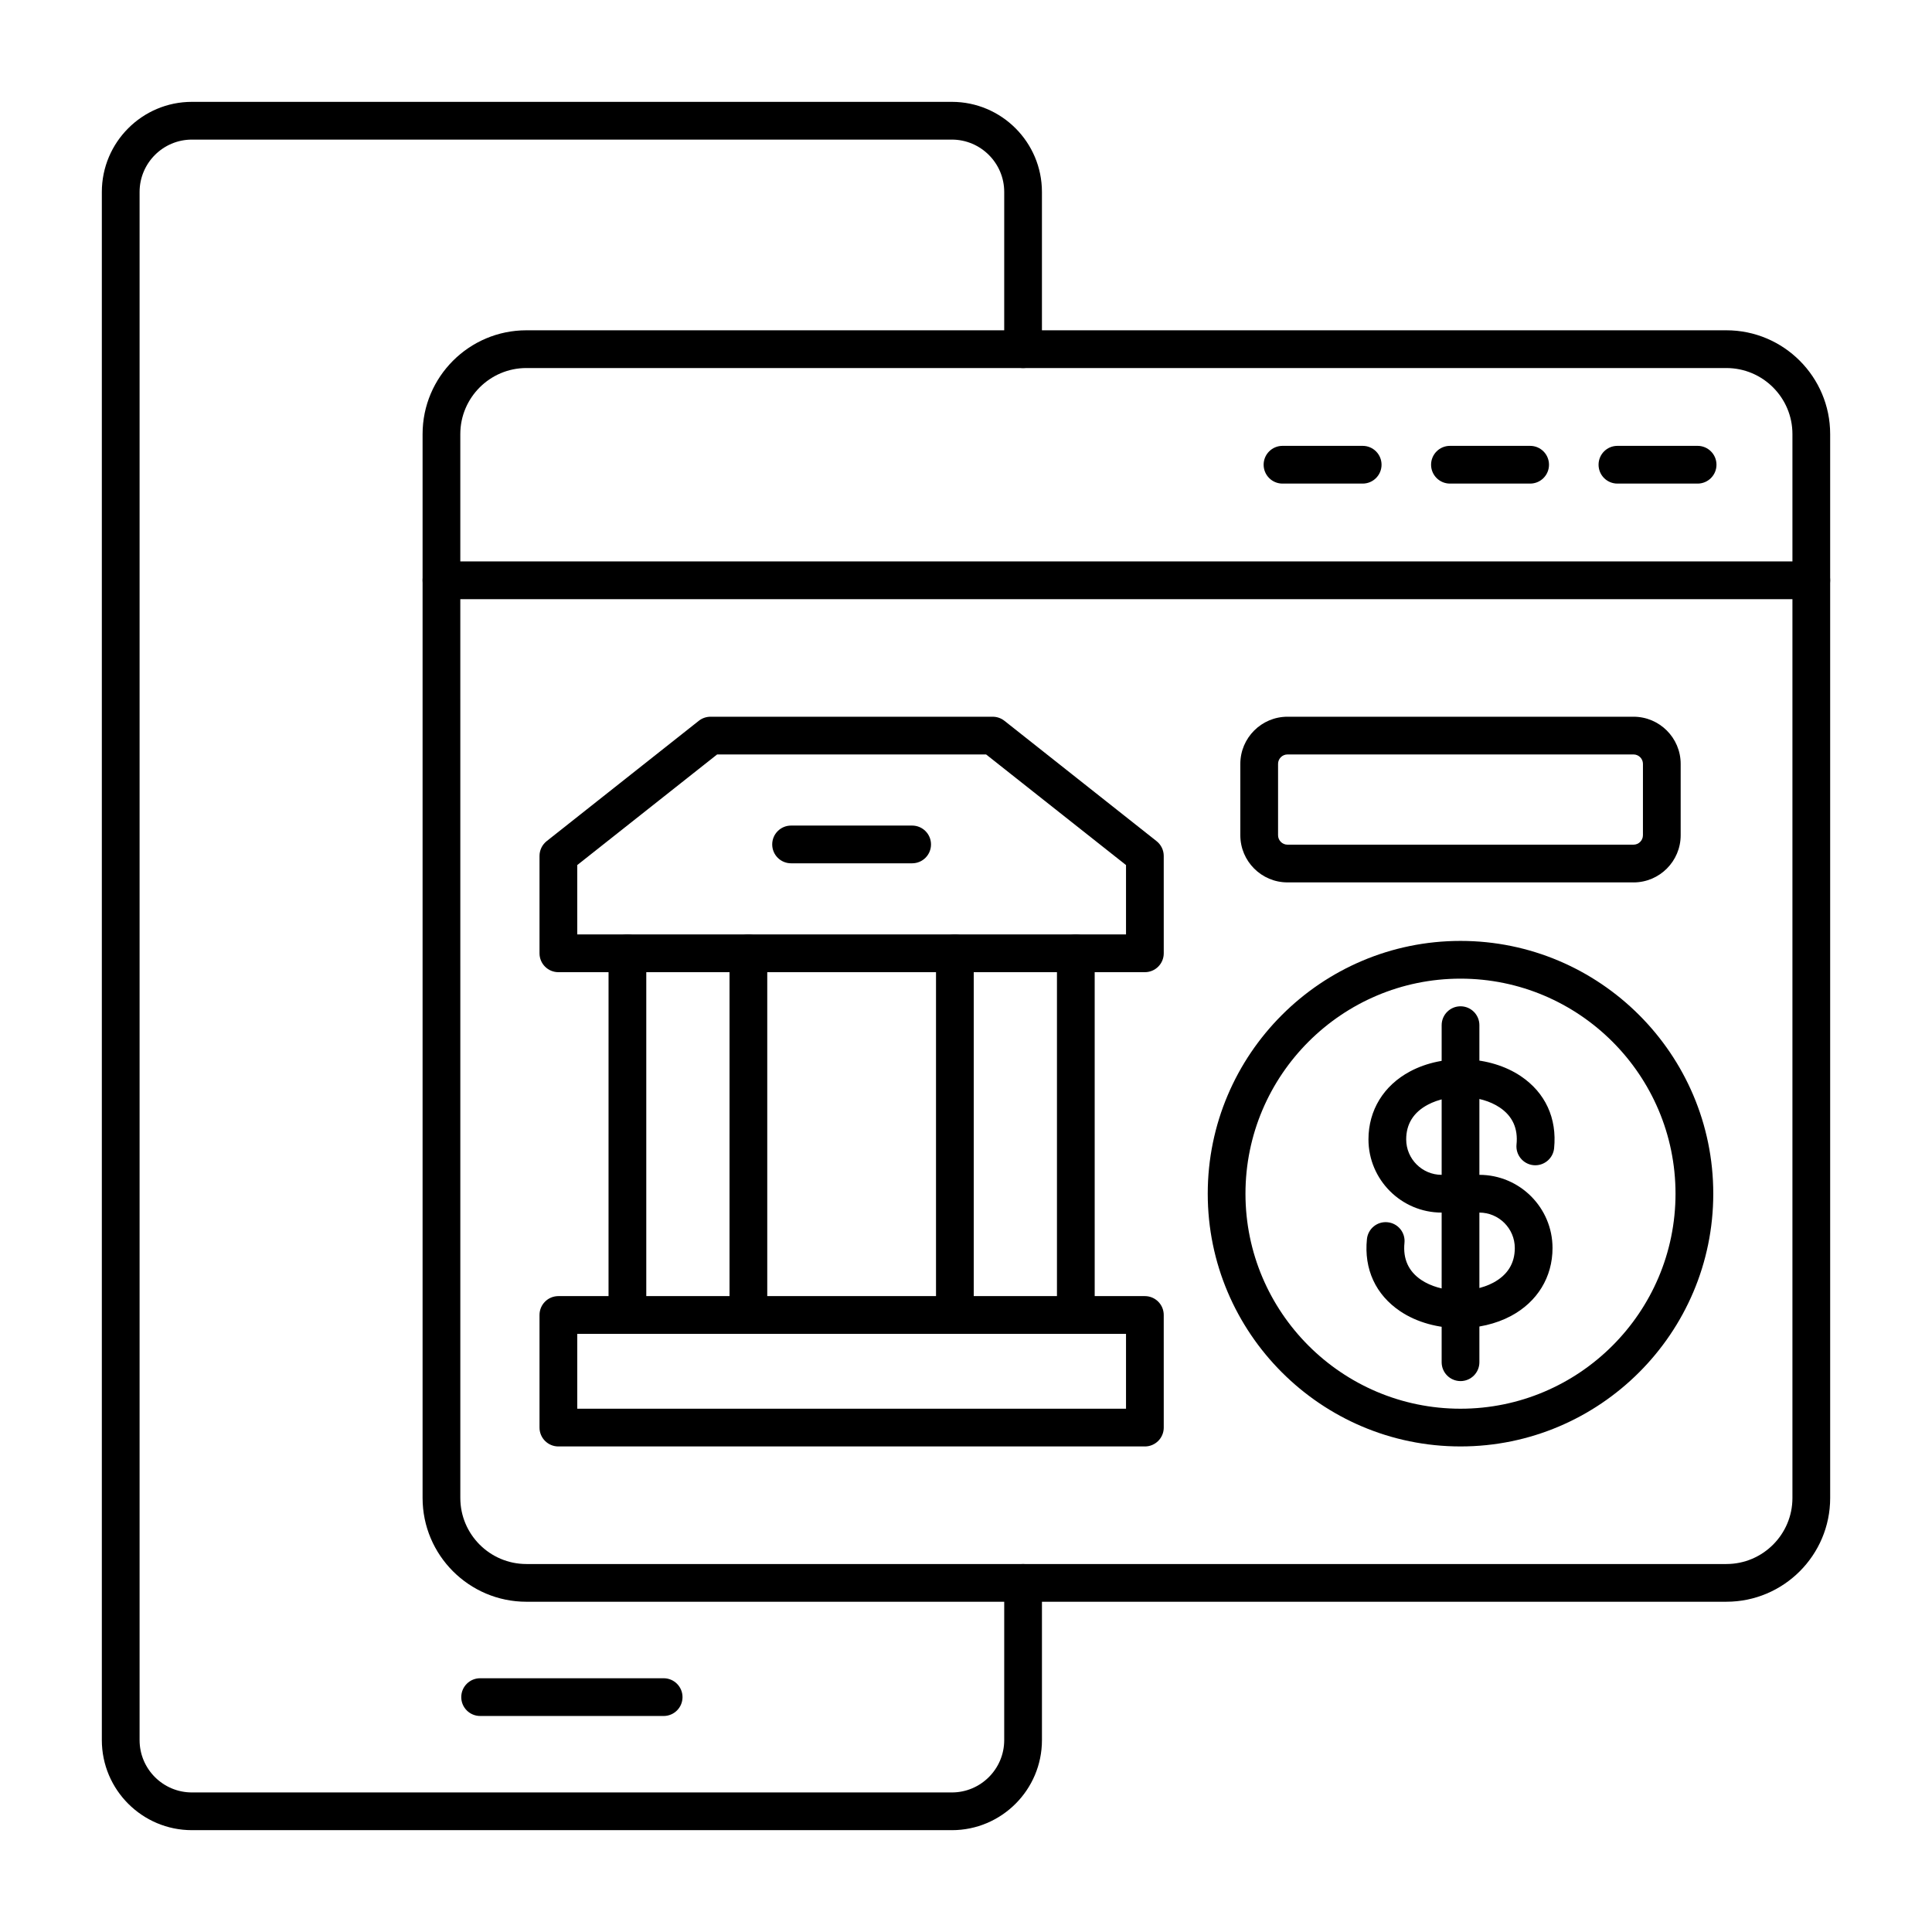 <svg xmlns="http://www.w3.org/2000/svg" clip-rule="evenodd" fill-rule="evenodd" height="173.397mm" viewBox="0 0 173.397 173.397" width="173.397mm"><g id="Layer_x0020_1"><g id="_213590072"><g><path id="_213592040" d="m85.429 164.257h-68.206c-4.456 0-8.083-3.623-8.083-8.082v-138.949c0-4.459 3.627-8.085 8.082-8.085h68.207c4.458 0 8.085 3.627 8.085 8.086l0 14.111c0 .935-.759 1.694-1.693 1.694-.935 0-1.693-.758-1.693-1.693l.001-14.111c0-2.589-2.11-4.699-4.7-4.699l-68.205-0c-2.59 0-4.696 2.11-4.696 4.699l0 138.948c0 2.59 2.106 4.696 4.695 4.696h68.207c2.589 0 4.698-2.106 4.698-4.696l.001-14.111c0-.935.758-1.693 1.693-1.693.935-0 1.693.758 1.693 1.693l0 14.111c0 4.459-3.627 8.082-8.085 8.082z"></path><path id="_213591896" d="m47.244 33.031c-3.27 0-5.931 2.66-5.931 5.927l.001 95.486c0 3.267 2.659 5.927 5.93 5.927l107.7-0c3.27 0 5.927-2.66 5.927-5.926l0-95.487c0-3.267-2.657-5.926-5.927-5.926h-107.699zm107.699 110.726h-107.699c-5.136 0-9.317-4.177-9.317-9.313l0-95.487c0-5.136 4.18-9.313 9.317-9.313l107.7-0c5.137 0 9.313 4.177 9.313 9.313l.001 95.486c0 5.136-4.177 9.313-9.314 9.313z"></path><path id="_213591968" d="m51.809 83.866h49.251v-6.226l-12.556-9.927h-24.144l-12.552 9.927zm50.944 3.387h-52.638c-.935 0-1.694-.758-1.694-1.693v-8.738c0-.518.236-1.005.642-1.33l13.657-10.802c.299-.236.67-.363 1.051-.363l25.322-0c.381 0 .751.127 1.051.363l13.656 10.802c.41.325.645.811.645 1.33l.001 8.738c0 .935-.759 1.693-1.694 1.693z"></path><path id="_213591008" d="m51.809 126.432h49.251v-6.72h-49.251zm50.944 3.387h-52.638c-.935 0-1.694-.758-1.694-1.693v-10.107c0-.935.758-1.693 1.693-1.693l52.638-0c.935 0 1.693.759 1.693 1.693l.001 10.107c0 .935-.759 1.694-1.694 1.694z"></path><path id="_213590912" d="m56.31 119.712c-.935 0-1.694-.758-1.694-1.693l.001-32.459c0-.935.758-1.693 1.693-1.693.935-0 1.693.758 1.693 1.693v32.459c0 .935-.758 1.694-1.693 1.694zm10.858 0c-.938 0-1.694-.758-1.694-1.693l.001-32.459c0-.935.754-1.693 1.693-1.693.935-0 1.693.758 1.693 1.693v32.459c0 .935-.758 1.694-1.693 1.694z"></path><path id="_213591416" d="m85.701 119.712c-.935 0-1.694-.758-1.694-1.693v-32.459c0-.935.758-1.693 1.693-1.693.935-0 1.693.758 1.693 1.693l0 32.459c0 .935-.759 1.694-1.693 1.694zm10.854 0c-.934 0-1.693-.758-1.693-1.693l0-32.459c0-.935.758-1.693 1.693-1.693.935-0 1.693.758 1.693 1.693l.001 32.459c0 .935-.759 1.694-1.694 1.694z"></path><path id="_213591320" d="m81.866 77.481h-10.866c-.935 0-1.694-.755-1.694-1.693 0-.935.758-1.693 1.693-1.693l10.866-0c.934 0 1.693.758 1.693 1.693 0.0.938-.758 1.693-1.693 1.693z"></path><path id="_213591272" d="m131.082 87.834c-10.643 0-19.301 8.657-19.301 19.301.001 10.64 8.657 19.297 19.3 19.297 10.641-0 19.297-8.657 19.297-19.297 0-10.643-8.657-19.3-19.297-19.301zm0 41.984c-12.509 0-22.687-10.178-22.687-22.684 0-12.509 10.178-22.687 22.687-22.687 12.507-0 22.684 10.178 22.684 22.687 0 12.506-10.178 22.684-22.683 22.684z"></path><path id="_213591488" d="m131.082 123.952c-.935 0-1.694-.755-1.694-1.693l.001-30.251c0-.935.758-1.693 1.693-1.693.935-0 1.693.758 1.693 1.693v30.251c0 .938-.758 1.694-1.693 1.694z"></path><path id="_213590768" d="m131.008 119.2c-1.922 0-3.839-.508-5.335-1.513-2.204-1.478-3.267-3.778-2.991-6.477.096-.931.921-1.609 1.856-1.513.932.095 1.609.924 1.513 1.856-.144 1.436.363 2.554 1.51 3.323 1.718 1.15 4.554 1.259 6.456.247 1.285-.688 1.937-1.732 1.937-3.111 0-1.757-1.429-3.182-3.182-3.182h-3.383c-3.619 0-6.569-2.949-6.569-6.569 0-2.614 1.362-4.837 3.732-6.1 3.006-1.605 7.182-1.425 9.934.42 2.205 1.482 3.267 3.782 2.995 6.481-.095.928-.931 1.605-1.856 1.513-.931-.095-1.609-.928-1.517-1.856.148-1.436-.36-2.554-1.51-3.323-1.718-1.154-4.551-1.263-6.452-.247-1.287.684-1.94 1.732-1.94 3.111 0 1.753 1.429 3.182 3.182 3.182h3.383c3.623 0 6.568 2.946 6.568 6.569.001 2.61-1.362 4.833-3.732 6.099-1.371.73-2.988 1.09-4.6 1.09z"></path><path id="_213591344" d="m115.553 67.712c-.466 0-.847.381-.847.847l0 6.403c0 .466.381.847.846.847l31.055-0c.469 0 .846-.381.846-.847l.001-6.403c0-.466-.378-.847-.847-.847zm31.055 11.483h-31.055c-2.336 0-4.234-1.898-4.234-4.233v-6.403c0-2.335 1.898-4.233 4.233-4.233l31.055-0c2.335 0 4.233 1.898 4.233 4.234v6.403c0 2.335-1.898 4.234-4.233 4.234z"></path><path id="_213591248" d="m162.563 53.774h-122.942c-.935 0-1.694-.758-1.694-1.693 0-.935.758-1.693 1.693-1.693l122.943-0c.935 0 1.693.759 1.693 1.694.001.935-.758 1.693-1.693 1.693z"></path><path id="_213591032" d="m152.361 43.402h-7.197c-.938 0-1.693-.758-1.693-1.693 0-.935.755-1.693 1.693-1.693h7.197c.935 0 1.693.758 1.693 1.693 0.0.935-.758 1.693-1.693 1.693z"></path><path id="_213590504" d="m137.329 43.402h-7.196c-.935 0-1.694-.758-1.694-1.693 0-.935.759-1.693 1.693-1.693h7.197c.938 0 1.693.758 1.693 1.693.001.935-.755 1.693-1.693 1.693z"></path><path id="_213590384" d="m122.301 43.402h-7.197c-.935 0-1.693-.758-1.693-1.693 0-.935.758-1.693 1.693-1.693h7.197c.935 0 1.693.758 1.693 1.693 0.0.935-.758 1.693-1.693 1.693z"></path></g><path id="_213590120" d="m59.563 154.009h-16.471c-.935 0-1.694-.758-1.694-1.693 0-.935.758-1.693 1.693-1.693l16.472-0c.935 0 1.693.759 1.693 1.694 0.0.935-.758 1.693-1.693 1.693z"></path></g></g></svg>